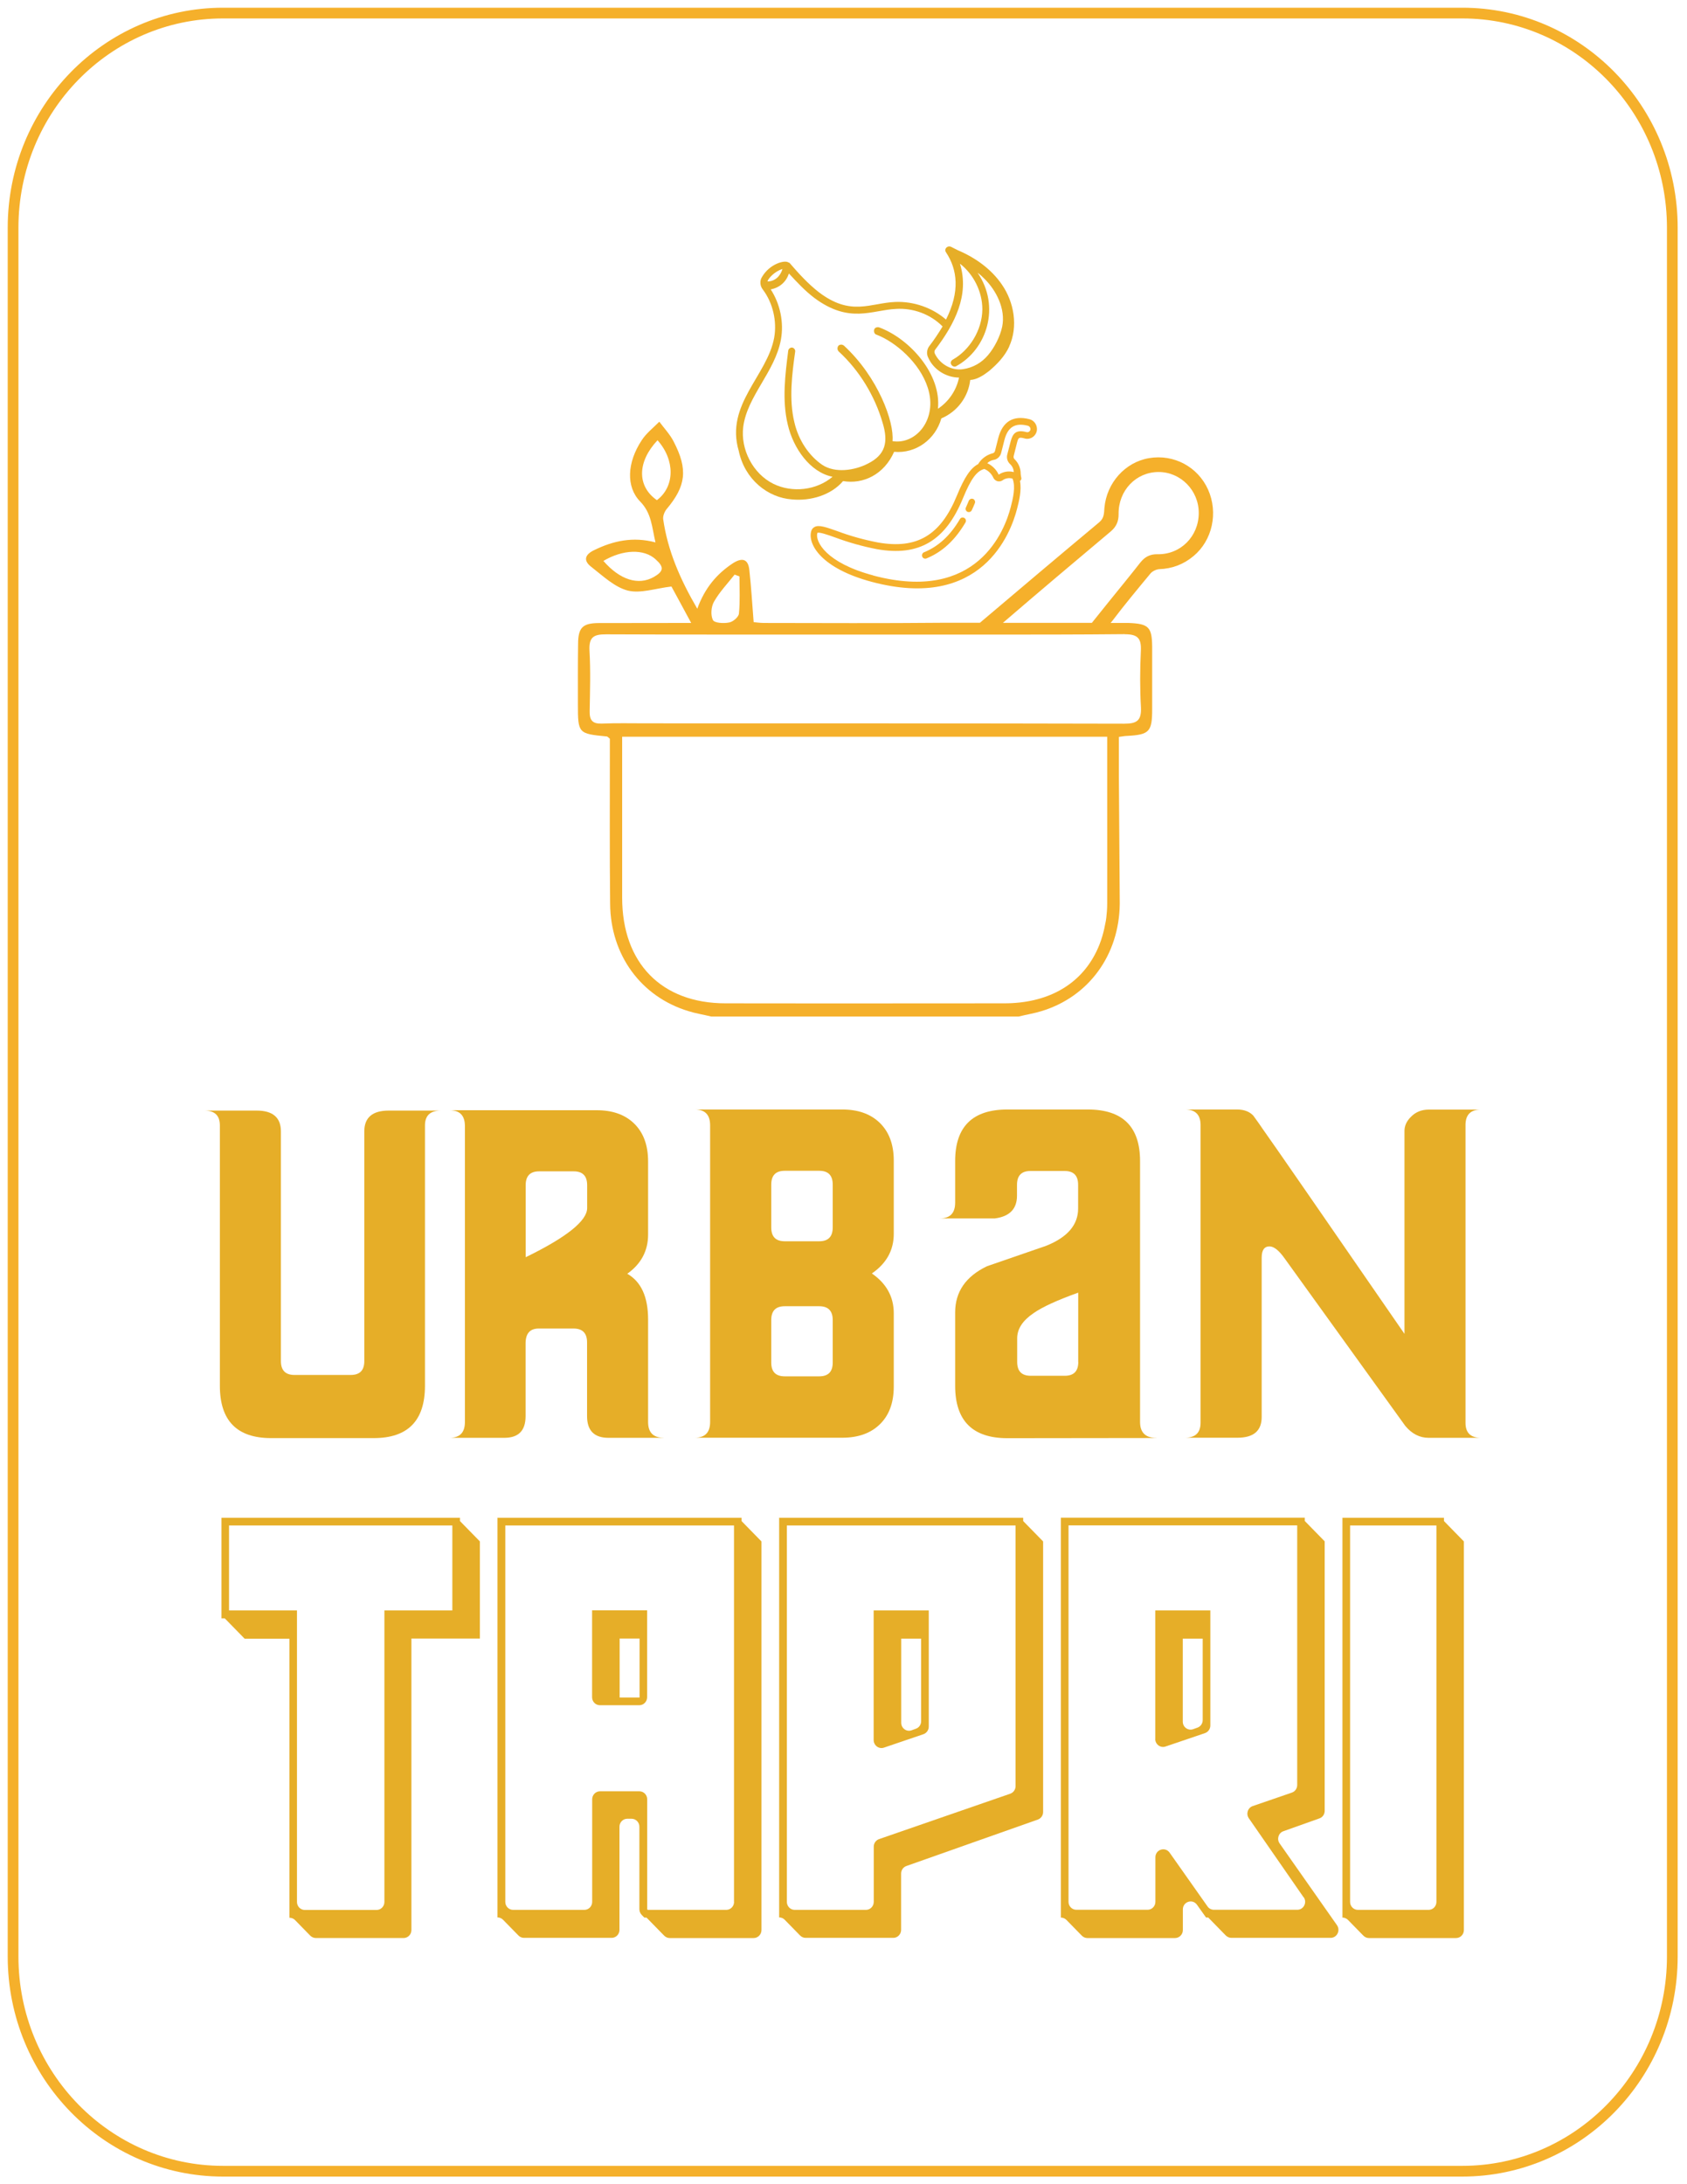 <svg width="129" height="167" viewBox="0 0 129 167" fill="none" xmlns="http://www.w3.org/2000/svg">
<path d="M111.816 1H17.06C8.19 1 1 8.35 1 17.417V149.583C1 158.65 8.19 166 17.06 166H111.816C120.686 166 127.877 158.65 127.877 149.583V17.417C127.877 8.35 120.686 1 111.816 1Z" stroke="#F5B02B" stroke-width="0.82" stroke-miterlimit="10"/>
<path d="M50.746 109.929H46.525C45.44 109.929 44.891 109.375 44.891 108.273V102.632C44.891 101.931 44.548 101.573 43.862 101.573H41.192C40.526 101.573 40.19 101.952 40.19 102.71V108.273C40.19 109.382 39.648 109.929 38.563 109.929H34.37C35.159 109.929 35.55 109.529 35.55 108.722V86.089C35.55 85.289 35.159 84.882 34.37 84.882H45.626C46.813 84.882 47.753 85.205 48.446 85.857C49.188 86.552 49.558 87.534 49.558 88.804V94.389C49.558 95.624 49.03 96.627 47.966 97.385C49.03 97.995 49.558 99.159 49.558 100.885V108.715C49.558 109.515 49.95 109.922 50.739 109.922L50.746 109.929ZM44.898 92.361V90.614C44.898 89.906 44.555 89.555 43.869 89.555H41.226C40.54 89.555 40.197 89.906 40.197 90.614V96.122C43.333 94.592 44.898 93.336 44.898 92.361Z" fill="#E6AE28"/>
<path d="M68.344 94.333C68.344 95.581 67.788 96.592 66.669 97.363C67.788 98.135 68.344 99.153 68.344 100.408V106C68.344 107.27 67.973 108.252 67.225 108.947C66.525 109.599 65.585 109.922 64.404 109.922H53.121C53.91 109.922 54.301 109.522 54.301 108.715V86.033C54.301 85.226 53.91 84.826 53.121 84.826H64.404C65.585 84.826 66.525 85.149 67.225 85.801C67.966 86.496 68.344 87.471 68.344 88.734V94.326V94.333ZM63.676 93.841V90.572C63.676 89.863 63.333 89.513 62.647 89.513H60.005C59.318 89.513 58.975 89.863 58.975 90.572V93.841C58.975 94.55 59.318 94.901 60.005 94.901H62.647C63.333 94.901 63.676 94.55 63.676 93.841ZM63.676 104.176V100.927C63.676 100.226 63.333 99.868 62.647 99.868H60.005C59.318 99.868 58.975 100.219 58.975 100.927V104.176C58.975 104.877 59.318 105.228 60.005 105.228H62.647C63.333 105.228 63.676 104.877 63.676 104.176Z" fill="#E6AE28"/>
<path d="M88.439 109.943L77.039 109.957C74.369 109.957 73.038 108.624 73.038 105.951V100.345C73.038 98.767 73.848 97.588 75.474 96.809C76.984 96.29 78.494 95.764 80.004 95.245C81.631 94.592 82.441 93.645 82.441 92.396V90.586C82.441 89.877 82.098 89.527 81.404 89.527H78.803C78.11 89.527 77.767 89.877 77.767 90.586V91.414C77.767 92.424 77.204 93.007 76.078 93.154H71.857C72.647 93.154 73.038 92.754 73.038 91.947V88.769C73.038 86.138 74.369 84.826 77.039 84.826H83.175C85.845 84.826 87.177 86.138 87.177 88.769V108.715C87.177 109.529 87.595 109.936 88.433 109.936L88.439 109.943ZM82.448 104.127V98.83C80.842 99.405 79.709 99.924 79.037 100.394C78.199 100.963 77.781 101.601 77.781 102.317V104.127C77.781 104.835 78.124 105.186 78.817 105.186H81.418C82.111 105.186 82.454 104.835 82.454 104.127H82.448Z" fill="#E6AE28"/>
<path d="M113.244 84.833C112.468 84.833 112.077 85.212 112.063 85.977V108.785C112.063 109.543 112.455 109.929 113.244 109.929H109.242C108.563 109.929 107.966 109.627 107.458 109.017L98.227 96.206C97.794 95.595 97.41 95.294 97.074 95.294C96.676 95.294 96.477 95.581 96.477 96.157V108.329C96.477 109.396 95.859 109.922 94.624 109.922H90.608C91.405 109.922 91.803 109.543 91.803 108.778V85.97C91.789 85.212 91.391 84.826 90.608 84.826H94.589C95.118 84.826 95.536 84.98 95.831 85.289C96.099 85.654 96.36 86.019 96.614 86.398C97.465 87.59 101.054 92.789 107.396 101.98V86.461C107.396 86.082 107.554 85.724 107.877 85.401C108.24 85.022 108.7 84.833 109.263 84.833H113.251H113.244Z" fill="#E6AE28"/>
<path d="M33.711 84.91C32.901 84.91 32.496 85.289 32.496 86.047V105.951C32.496 108.617 31.192 109.95 28.577 109.95H20.732C18.117 109.95 16.813 108.617 16.813 105.951V86.047C16.813 85.289 16.422 84.91 15.633 84.91H19.627C20.863 84.91 21.48 85.443 21.48 86.503V104.064C21.48 104.765 21.824 105.123 22.517 105.123H26.82C27.513 105.123 27.857 104.772 27.857 104.064V86.503C27.857 85.443 28.481 84.91 29.723 84.91H33.711Z" fill="#E6AE28"/>
<path d="M16.936 116.04H35.172V116.292L36.696 117.85V125.273H31.459V147.562C31.459 147.899 31.192 148.172 30.862 148.172H24.157C23.999 148.172 23.848 148.109 23.731 147.997L22.558 146.797C22.448 146.685 22.297 146.622 22.132 146.622V125.287H18.707L17.184 123.729H16.936V116.054V116.04ZM29.394 123.126H34.589V116.629H17.513V123.126H22.709V145.415C22.709 145.752 22.976 146.026 23.306 146.026H28.796C29.126 146.026 29.394 145.752 29.394 145.415V123.126Z" fill="#E6AE28"/>
<path d="M38.055 116.04H56.703V116.292L58.227 117.85V147.562C58.227 147.899 57.959 148.173 57.63 148.173H51.212C51.054 148.173 50.904 148.109 50.787 147.99L49.435 146.608H49.27L49.071 146.405C48.961 146.292 48.892 146.138 48.892 145.97V139.662C48.892 139.326 48.625 139.052 48.295 139.052H47.966C47.636 139.052 47.369 139.326 47.369 139.662V147.548C47.369 147.885 47.101 148.159 46.772 148.159H40.066C39.908 148.159 39.757 148.095 39.641 147.976L38.467 146.776C38.357 146.664 38.206 146.594 38.041 146.594V116.019L38.055 116.04ZM56.127 145.408V116.629H38.639V145.408C38.639 145.745 38.906 146.019 39.236 146.019H44.685C45.015 146.019 45.282 145.745 45.282 145.408V137.565C45.282 137.228 45.55 136.954 45.88 136.954H48.892C49.222 136.954 49.49 137.228 49.49 137.565V145.977L49.531 146.019H55.536C55.866 146.019 56.133 145.745 56.133 145.408H56.127ZM45.276 123.119H49.483V129.763C49.483 130.1 49.215 130.373 48.886 130.373H45.873C45.543 130.373 45.276 130.1 45.276 129.763V123.119ZM47.383 129.784H48.906V125.273H47.383V129.784Z" fill="#E6AE28"/>
<path d="M59.592 116.04H78.24V116.292L79.764 117.85V138.54C79.764 138.799 79.599 139.031 79.359 139.115L69.311 142.665C69.071 142.749 68.906 142.981 68.906 143.24V147.548C68.906 147.885 68.638 148.159 68.309 148.159H61.603C61.446 148.159 61.294 148.095 61.178 147.976L60.004 146.776C59.894 146.664 59.743 146.594 59.579 146.594V116.019L59.592 116.04ZM67.218 140.609L77.252 137.137C77.492 137.052 77.657 136.821 77.657 136.561V116.629H60.169V145.408C60.169 145.745 60.437 146.019 60.766 146.019H66.216C66.545 146.019 66.813 145.745 66.813 145.408V141.185C66.813 140.925 66.977 140.694 67.218 140.609ZM66.813 123.126H71.02V132.008C71.02 132.268 70.855 132.506 70.608 132.59L67.595 133.615C67.211 133.748 66.806 133.453 66.806 133.032V123.126H66.813ZM69.709 132.289L70.038 132.169C70.279 132.085 70.436 131.854 70.436 131.594V125.28H68.913V131.713C68.913 132.134 69.318 132.429 69.709 132.289Z" fill="#E6AE28"/>
<path d="M90.45 145.998V147.562C90.45 147.899 90.183 148.173 89.853 148.173H83.148C82.99 148.173 82.839 148.109 82.722 147.99L81.549 146.79C81.439 146.678 81.288 146.608 81.123 146.608V116.033H99.771V116.285L101.295 117.843V138.449C101.295 138.708 101.137 138.94 100.896 139.024L98.137 140.006C97.76 140.139 97.616 140.609 97.849 140.939L102.235 147.19C102.516 147.597 102.235 148.159 101.748 148.159H94.163C94.006 148.159 93.855 148.095 93.738 147.983L92.386 146.601H92.221L91.528 145.626C91.185 145.149 90.45 145.394 90.45 145.984V145.998ZM99.682 145.058L95.495 139.017C95.262 138.68 95.413 138.217 95.79 138.084L98.789 137.052C99.03 136.968 99.194 136.737 99.194 136.47V116.622H81.706V145.401C81.706 145.738 81.974 146.012 82.303 146.012H87.753C88.082 146.012 88.35 145.738 88.35 145.401V141.999C88.35 141.409 89.091 141.164 89.435 141.641L92.338 145.759C92.448 145.92 92.633 146.012 92.825 146.012H99.201C99.689 146.012 99.97 145.45 99.689 145.051L99.682 145.058ZM88.343 132.948V123.126H92.551V131.924C92.551 132.183 92.386 132.422 92.139 132.506L89.126 133.53C88.741 133.664 88.337 133.369 88.337 132.948H88.343ZM91.24 132.204L91.569 132.085C91.809 132.001 91.967 131.769 91.967 131.51V125.28H90.444V131.629C90.444 132.05 90.849 132.345 91.24 132.204Z" fill="#E6AE28"/>
<path d="M102.66 116.04H110.416V116.292L111.939 117.85V147.562C111.939 147.899 111.672 148.173 111.342 148.173H104.678C104.52 148.173 104.369 148.109 104.252 147.99L103.079 146.79C102.969 146.678 102.818 146.608 102.653 146.608V116.033L102.66 116.04ZM103.834 146.019H109.242C109.572 146.019 109.839 145.745 109.839 145.408V116.629H103.237V145.408C103.237 145.745 103.504 146.019 103.834 146.019Z" fill="#E6AE28"/>
<path d="M74.411 38.149C74.349 38.121 74.281 38.121 74.219 38.149C74.157 38.177 74.109 38.226 74.082 38.282C74.013 38.458 73.937 38.626 73.862 38.795C73.8 38.921 73.855 39.068 73.979 39.131C73.992 39.138 74.006 39.145 74.027 39.145C74.143 39.173 74.26 39.117 74.308 39.012C74.39 38.844 74.466 38.661 74.541 38.479C74.569 38.416 74.569 38.346 74.541 38.282C74.514 38.219 74.466 38.17 74.411 38.142V38.149Z" fill="#F5B02B"/>
<path d="M73.738 39.602C73.621 39.531 73.471 39.566 73.402 39.686C72.661 40.949 71.761 41.776 70.656 42.225C70.533 42.275 70.471 42.422 70.519 42.555C70.567 42.681 70.711 42.745 70.842 42.696C72.05 42.204 73.024 41.306 73.827 39.945C73.862 39.889 73.869 39.819 73.855 39.756C73.841 39.693 73.8 39.636 73.745 39.602H73.738Z" fill="#F5B02B"/>
<path d="M78.09 36.514C78.069 36.416 78.055 36.325 78.049 36.227C78.049 35.806 77.884 35.399 77.582 35.111C77.513 35.048 77.493 34.957 77.513 34.866L77.76 33.883C77.87 33.449 77.904 33.399 78.364 33.526C78.57 33.582 78.797 33.54 78.975 33.413C79.153 33.287 79.27 33.091 79.291 32.866C79.318 32.48 79.071 32.13 78.701 32.045C77.472 31.737 76.655 32.235 76.333 33.498L76.086 34.473C76.065 34.564 76.003 34.634 75.914 34.655C75.489 34.761 75.111 35.02 74.857 35.385C74.837 35.413 74.816 35.441 74.809 35.476C74.219 35.778 73.745 36.493 73.175 37.883C71.926 40.928 70.121 42.001 67.136 41.475C66.072 41.271 65.029 40.984 64.02 40.605C63.141 40.296 62.606 40.107 62.276 40.296C62.146 40.366 62.057 40.492 62.023 40.64C61.775 41.622 62.798 43.453 66.655 44.484C75.077 46.73 77.294 40.773 77.774 38.893C77.925 38.303 78.131 37.483 77.994 36.774C78.076 36.718 78.117 36.62 78.097 36.522L78.09 36.514ZM76.003 35.16C76.278 35.104 76.497 34.887 76.559 34.613L76.806 33.638C77.06 32.649 77.623 32.305 78.577 32.544C78.707 32.572 78.797 32.684 78.797 32.817C78.797 32.894 78.749 32.957 78.694 32.999C78.639 33.042 78.556 33.056 78.488 33.035C77.692 32.824 77.438 33.14 77.28 33.757L77.026 34.739C76.95 35.013 77.04 35.308 77.246 35.49C77.41 35.645 77.513 35.862 77.52 36.093C77.129 35.988 76.71 36.058 76.367 36.29C76.189 35.904 75.88 35.595 75.495 35.413C75.626 35.28 75.797 35.196 75.976 35.16H76.003ZM66.772 43.993C63.162 43.032 62.331 41.404 62.496 40.766C62.496 40.759 62.496 40.752 62.503 40.745C62.62 40.654 63.306 40.892 63.855 41.089C64.891 41.475 65.962 41.776 67.053 41.987C70.266 42.555 72.297 41.355 73.635 38.093C74.239 36.62 74.686 36.002 75.269 35.855C75.578 35.981 75.825 36.227 75.962 36.535C76.024 36.662 76.134 36.746 76.264 36.788C76.394 36.823 76.532 36.802 76.648 36.732C76.868 36.564 77.156 36.514 77.424 36.592C77.685 37.202 77.451 38.142 77.287 38.774C76.834 40.535 74.747 46.126 66.772 44V43.993Z" fill="#F5B02B"/>
<path d="M59.833 20.567C59.668 21.136 59.236 21.515 58.687 21.521C58.714 21.332 59.208 20.75 59.833 20.567ZM68.501 23.619C69.819 23.535 71.137 24.012 72.077 24.959C71.761 25.485 71.432 25.977 71.082 26.433C70.876 26.678 70.821 27.057 70.986 27.359C71.391 28.264 72.345 28.86 73.333 28.867C73.134 29.849 72.537 30.712 71.72 31.253C72.002 28.615 69.558 25.892 67.225 25.029C67.074 24.987 66.888 25.044 66.847 25.198C66.806 25.352 66.861 25.542 67.012 25.584C68.453 26.124 70.334 27.724 70.945 29.646C71.72 32.038 70.059 34.017 68.247 33.729C68.391 32.256 67.142 28.825 64.527 26.419C64.39 26.32 64.225 26.327 64.109 26.433C64.013 26.573 64.019 26.741 64.122 26.861C65.715 28.32 66.895 30.27 67.492 32.326C67.932 33.778 67.733 34.761 66.36 35.448C65.358 35.967 63.868 36.199 62.873 35.539C61.864 34.845 61.068 33.68 60.746 32.298C60.313 30.537 60.567 28.566 60.807 26.868C60.821 26.727 60.698 26.58 60.56 26.573C60.423 26.566 60.279 26.685 60.272 26.826C60.052 28.558 59.785 30.586 60.238 32.459C60.656 34.269 61.947 36.115 63.663 36.451C62.434 37.49 60.588 37.7 59.14 36.992C57.575 36.22 56.614 34.361 56.834 32.628C57.142 30.277 59.263 28.432 59.716 25.956C59.95 24.651 59.661 23.24 58.934 22.125C59.627 21.992 60.114 21.55 60.327 20.911C60.938 21.571 61.549 22.23 62.269 22.777C64.967 24.784 66.682 23.696 68.515 23.619H68.501ZM77.163 26.503C77.87 24.973 77.547 23.107 76.614 21.76C75.797 20.56 74.562 19.69 73.237 19.129C73.065 19.052 72.88 18.94 72.709 18.863C72.434 18.757 72.166 19.038 72.338 19.29C73.223 20.623 73.409 22.307 72.338 24.433C71.302 23.535 69.881 23.03 68.46 23.086C66.545 23.163 65.063 24.216 62.599 22.328C61.789 21.697 61.054 20.89 60.396 20.125C60.375 20.09 60.327 20.076 60.279 20.062C60.004 19.866 58.844 20.167 58.254 21.199C58.096 21.458 58.096 21.851 58.343 22.153C59.098 23.163 59.421 24.552 59.201 25.808C58.68 28.713 55.44 30.93 56.49 34.473C56.943 36.655 58.714 38.058 60.574 38.184C61.967 38.318 63.553 37.861 64.466 36.781C66.01 37.041 67.602 36.283 68.371 34.543C70.032 34.697 71.528 33.596 71.981 31.989C73.196 31.477 74.04 30.355 74.191 29.05C74.692 29.029 75.2 28.699 75.619 28.376C76.236 27.857 76.813 27.267 77.17 26.503H77.163ZM73.415 20.167C74.452 20.981 75.118 22.3 75.118 23.654C75.097 25.275 74.115 26.783 72.873 27.485C72.709 27.576 72.667 27.731 72.736 27.864C72.805 27.997 72.976 28.074 73.107 28.004C75.509 26.692 76.504 23.395 74.754 20.855C74.96 21.002 75.131 21.164 75.323 21.36C76.154 22.195 76.916 23.598 76.634 24.98C76.477 25.724 76.044 26.573 75.55 27.155C75.056 27.738 74.404 28.109 73.656 28.222C72.791 28.362 71.885 27.864 71.487 27.043C71.432 26.945 71.446 26.805 71.521 26.72C73.017 24.749 74.136 22.553 73.409 20.174L73.415 20.167Z" fill="#E6AE28"/>
<path d="M92.379 37.434C91.596 35.687 89.757 34.704 87.863 35.027C86.037 35.336 84.623 36.914 84.452 38.823C84.417 39.23 84.445 39.602 84.054 39.931C80.999 42.478 77.966 45.046 74.932 47.614H72.015C67.485 47.656 62.949 47.635 58.419 47.628C58.089 47.628 57.76 47.572 57.63 47.565C57.513 46.126 57.444 44.856 57.3 43.58C57.211 42.738 56.765 42.611 56.058 43.053C54.822 43.867 53.903 44.934 53.319 46.54C51.995 44.267 51.054 42.092 50.711 39.686C50.684 39.447 50.814 39.124 50.965 38.935C52.455 37.167 52.626 35.897 51.507 33.75C51.226 33.203 50.78 32.733 50.416 32.242C49.956 32.705 49.414 33.126 49.071 33.659C47.952 35.35 47.849 37.216 48.954 38.346C49.819 39.23 49.846 40.275 50.121 41.468C48.391 41.012 46.888 41.348 45.426 42.064C44.726 42.401 44.582 42.857 45.214 43.341C46.092 44.022 46.984 44.884 48 45.151C48.975 45.397 50.121 44.983 51.343 44.842C51.734 45.551 52.242 46.505 52.853 47.628H51.494C49.586 47.628 47.691 47.628 45.797 47.635C44.555 47.642 44.212 47.978 44.205 49.22C44.184 50.771 44.191 52.321 44.191 53.865C44.191 56.075 44.225 56.096 46.401 56.306C46.456 56.306 46.504 56.377 46.634 56.482V57.597C46.634 61.428 46.614 65.266 46.655 69.096C46.682 73.018 49.023 76.21 52.64 77.305C53.161 77.473 53.717 77.558 54.39 77.719H77.89C78.549 77.558 79.105 77.473 79.64 77.305C83.251 76.21 85.584 73.018 85.625 69.096L85.557 59.323V56.341C85.838 56.306 86.003 56.264 86.181 56.264C87.89 56.173 88.103 55.949 88.103 54.209V49.459C88.089 47.943 87.842 47.691 86.312 47.628H84.925C84.973 47.572 85.021 47.515 85.069 47.452C86.003 46.218 86.998 45.025 87.986 43.832C88.137 43.664 88.419 43.53 88.638 43.516C89.633 43.481 90.505 43.151 91.267 42.513C92.708 41.313 93.168 39.202 92.379 37.434ZM49.984 44.12C48.81 44.772 47.41 44.344 46.14 42.885C47.636 42.001 49.249 41.952 50.128 42.759C50.8 43.355 50.759 43.678 49.984 44.12ZM50.231 38.24C48.7 37.174 48.721 35.315 50.279 33.659C51.624 35.167 51.617 37.195 50.231 38.24ZM54.603 45.993C55.028 45.249 55.632 44.618 56.175 43.93L56.545 44.071C56.545 45.025 56.6 45.979 56.504 46.912C56.477 47.179 56.051 47.544 55.749 47.593C55.337 47.677 54.63 47.635 54.514 47.403C54.328 47.038 54.376 46.372 54.603 45.993ZM84.664 60.726C84.664 63.526 84.671 66.318 84.664 69.11C84.664 69.468 84.637 69.812 84.596 70.163C84.575 70.331 84.548 70.499 84.507 70.668C84.349 71.531 84.081 72.317 83.704 73.011C82.448 75.362 80.038 76.709 76.799 76.709C72.509 76.716 68.213 76.709 63.916 76.716H63.546C60.855 76.716 58.165 76.716 55.474 76.709C50.588 76.709 47.575 73.629 47.575 68.64V56.327H84.664V60.726ZM86.003 48.491C86.984 48.491 87.286 48.785 87.238 49.767C87.169 51.199 87.163 52.651 87.245 54.082C87.293 55.114 86.909 55.331 85.962 55.331C73.772 55.303 61.569 55.303 49.373 55.303C48.254 55.303 47.122 55.275 45.989 55.324C45.303 55.338 45.076 55.065 45.09 54.37C45.118 52.819 45.166 51.269 45.076 49.739C45.022 48.68 45.426 48.498 46.353 48.498C52.997 48.526 59.641 48.519 66.277 48.519C68.947 48.519 71.603 48.519 74.266 48.519H75.358C78.906 48.519 82.454 48.519 86.003 48.484V48.491ZM88.501 42.373C87.931 42.366 87.54 42.576 87.19 43.018C86.401 44.029 85.584 45.018 84.781 46.014C84.362 46.533 83.944 47.059 83.491 47.621H76.689C79.421 45.27 82.166 42.955 84.925 40.64C85.351 40.282 85.543 39.875 85.536 39.3C85.516 37.497 86.868 36.093 88.583 36.087C90.279 36.08 91.672 37.497 91.665 39.223C91.665 41.005 90.272 42.415 88.501 42.373Z" fill="#F5B02B"/>
</svg>
